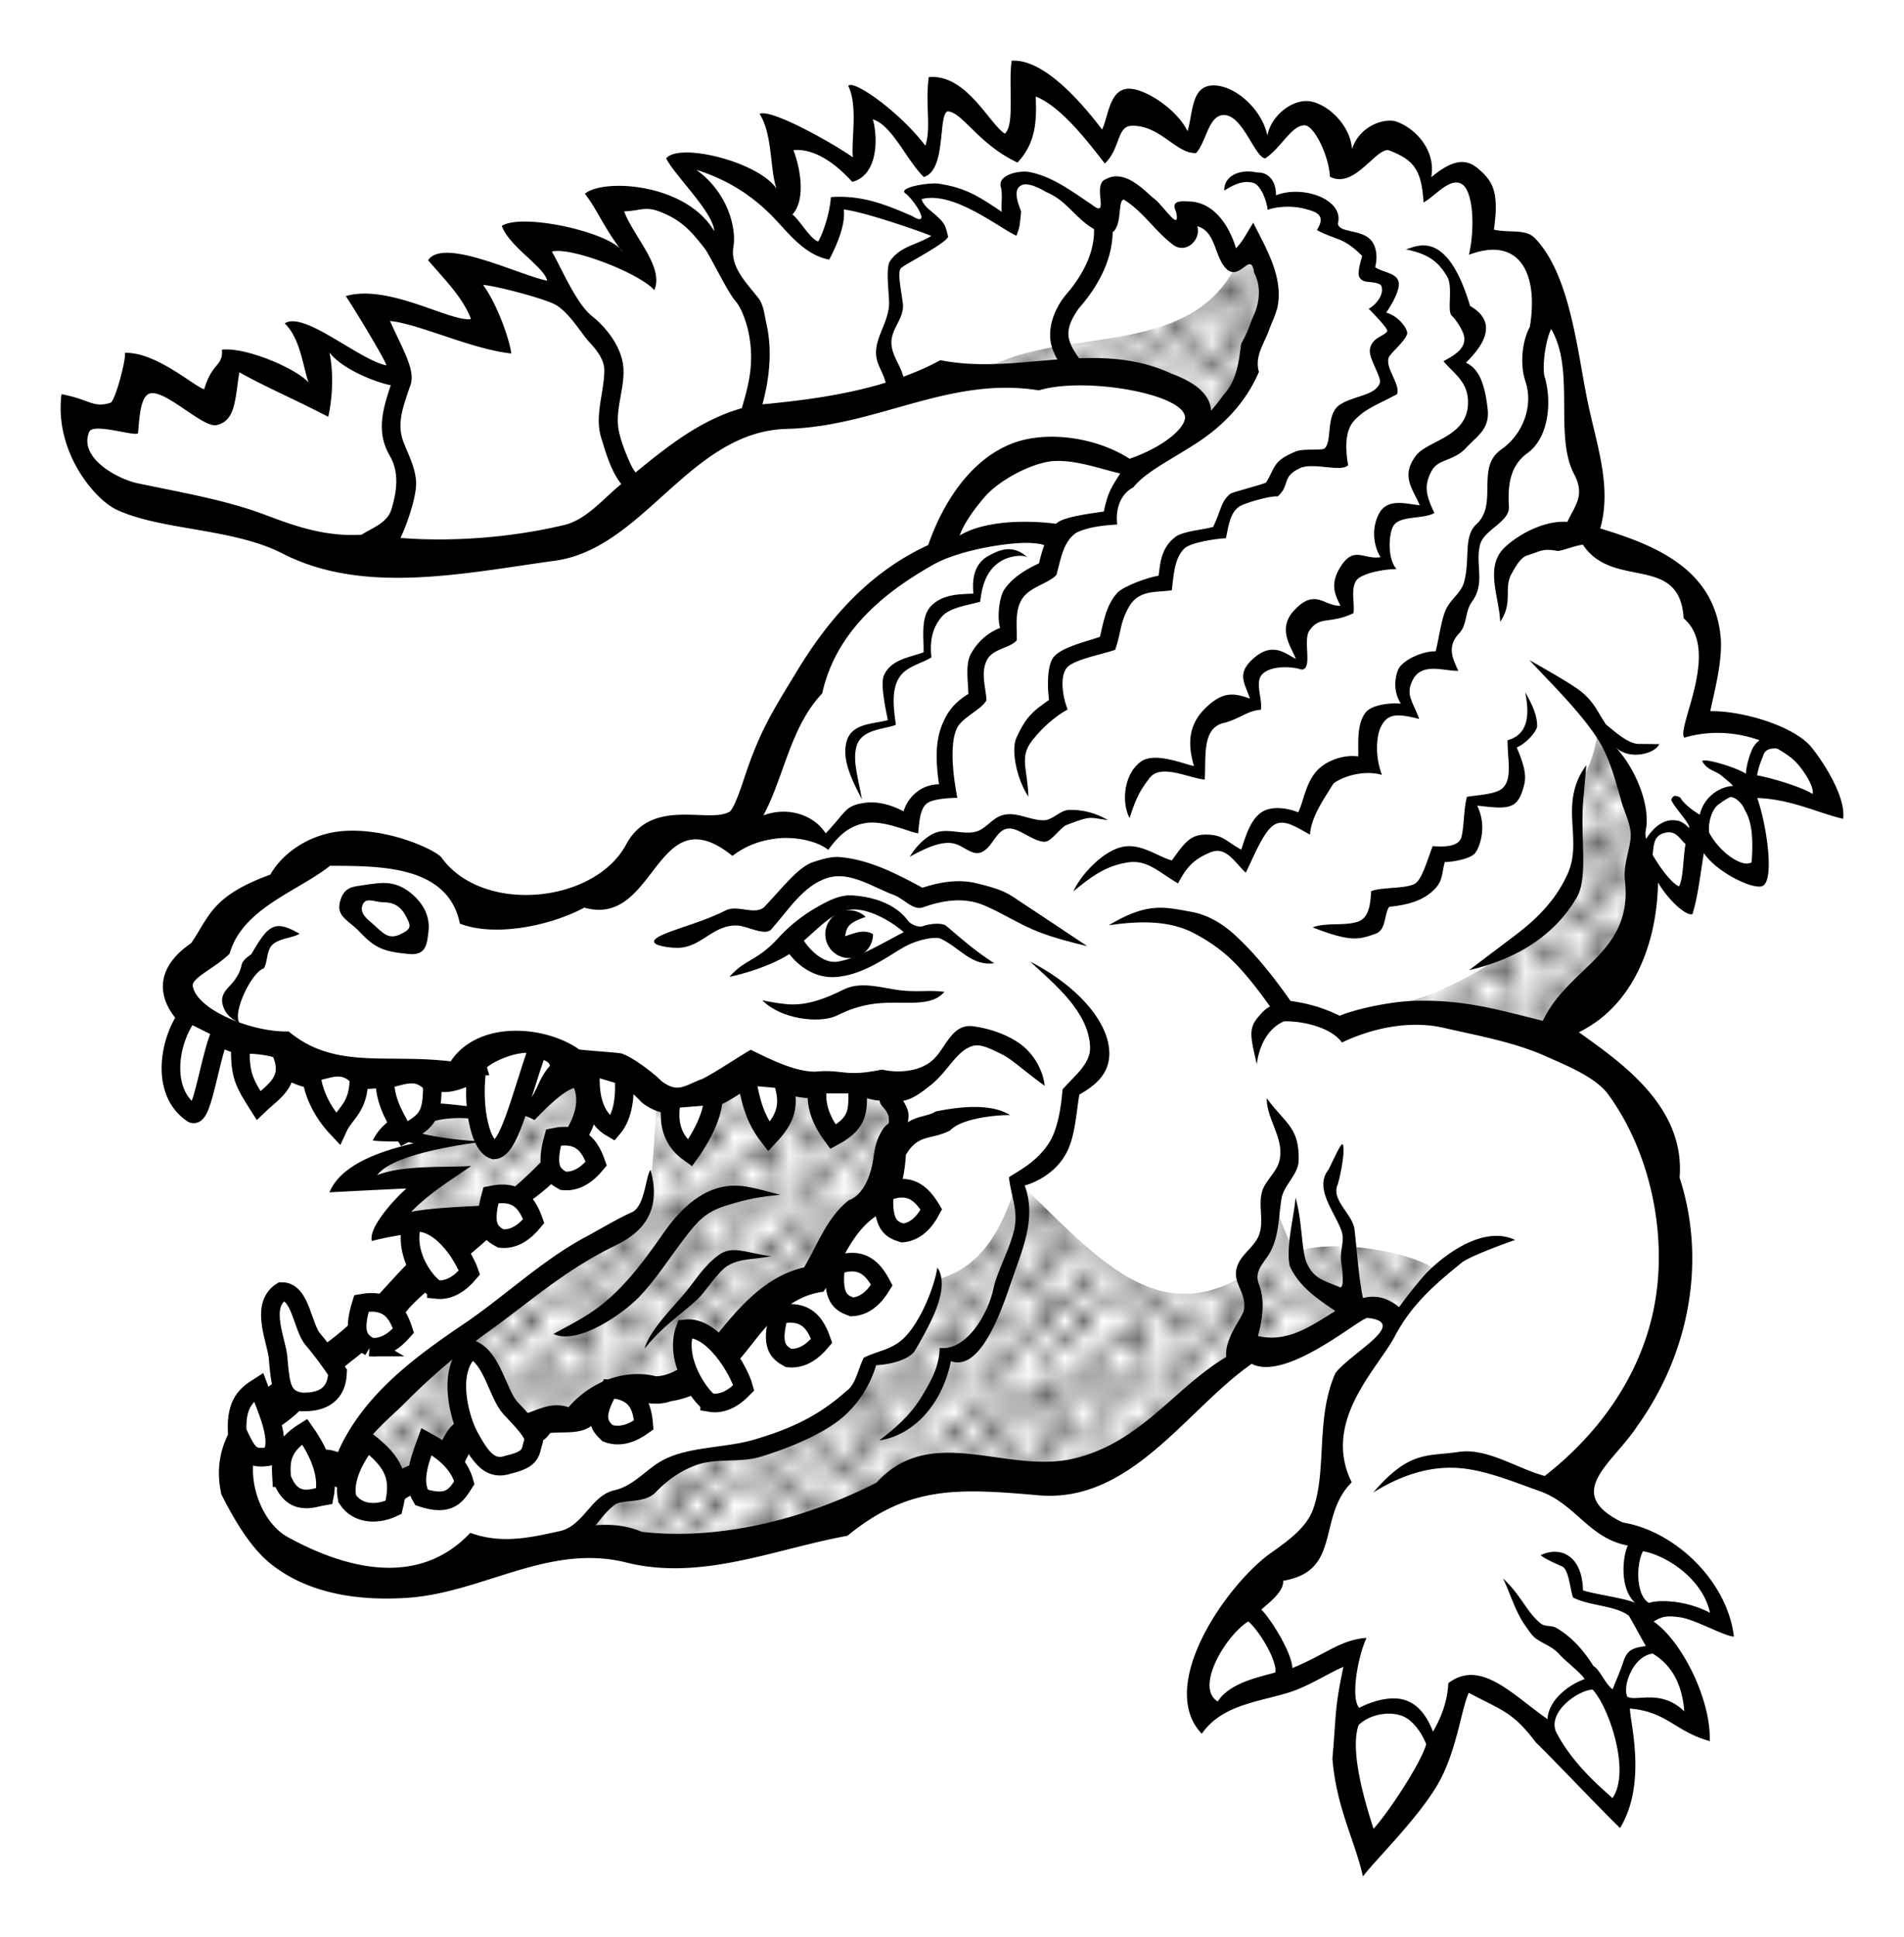 <svg xmlns="http://www.w3.org/2000/svg" xmlns:xlink="http://www.w3.org/1999/xlink" width="118.713" height="120.713" viewBox="0 0 111.293 113.168"><defs><pattern xlink:href="#a" id="b" patternTransform="translate(.078 946.445) scale(1.075)"/><pattern id="a" patternTransform="scale(10)" height="10" width="10" patternUnits="userSpaceOnUse"><circle r=".45" cy=".81" cx="2.567"/><circle r=".45" cy="2.33" cx="3.048"/><circle r=".45" cy="2.415" cx="4.418"/><circle r=".45" cy="3.029" cx="1.844"/><circle r=".45" cy="1.363" cx="6.08"/><circle r=".45" cy="4.413" cx="5.819"/><circle r=".45" cy="4.048" cx="4.305"/><circle r=".45" cy="3.045" cx="5.541"/><circle r=".45" cy="5.527" cx="4.785"/><circle r=".45" cy="5.184" cx="2.667"/><circle r=".45" cy="1.448" cx="7.965"/><circle r=".45" cy="5.049" cx="7.047"/><circle r=".45" cy=".895" cx="4.34"/><circle r=".45" cy=".34" cx="7.125"/><circle r=".45" cy="1.049" cx="9.553"/><circle r=".45" cy="2.689" cx="7.006"/><circle r=".45" cy="2.689" cx="8.909"/><circle r=".45" cy="4.407" cx="9.315"/><circle r=".45" cy="3.87" cx="7.82"/><circle r=".45" cy="5.948" cx="8.27"/><circle r=".45" cy="7.428" cx="7.973"/><circle r=".45" cy="8.072" cx="9.342"/><circle r=".45" cy="9.315" cx="8.206"/><circle r=".45" cy="9.475" cx="9.682"/><circle r=".45" cy="6.186" cx="9.688"/><circle r=".45" cy="6.296" cx="3.379"/><circle r=".45" cy="8.204" cx="2.871"/><circle r=".45" cy="8.719" cx="4.59"/><circle r=".45" cy="9.671" cx="3.181"/><circle r=".45" cy="7.315" cx="5.734"/><circle r=".45" cy="6.513" cx="6.707"/><circle r=".45" cy="9.67" cx="5.73"/><circle r=".45" cy="8.373" cx="6.535"/><circle r=".45" cy="7.154" cx="4.37"/><circle r=".45" cy="7.25" cx=".622"/><circle r=".45" cy="5.679" cx=".831"/><circle r=".45" cy="8.519" cx="1.257"/><circle r=".45" cy="6.877" cx="1.989"/><circle r=".45" cy="3.181" cx=".374"/><circle r=".45" cy="1.664" cx="1.166"/><circle r=".45" cy=".093" cx="1.151"/><circle r=".45" cy="10.093" cx="1.151"/><circle r=".45" cy="4.451" cx="1.302"/><circle r=".45" cy="3.763" cx="3.047"/></pattern></defs><g fill-rule="evenodd"><path d="M33.104 62.611c.225.622-1.266 1.587-1.905 2.382-1.48-.266-3.42-.073-5.239 0-1.648-.525-2.202.482-2.994 1.156l2.246.613c-2.337.59-3.856 1.36-4.56 2.313l4.764-.34c-1.725 1.208-2.24 2.072-2.722 2.925 1.794-.236 3.487-1.178 5.443-.272l-7.96 7.417c-2.457 1.716-3.847 3.219-5.444 4.763-.782.499-1.189 1.75-1.428 3.334 1.042 1.547 1.342 3.177 3.878 4.558 3.578.454 7.074 2.53 10.818-.34 2.515-.318 3.378-1.05 7.825-.884 4.193.67 8.575.213 13.132-1.293 1.943-1.052 4.002-3.03 5.783-2.79l7.757.204c4.101-1.32 7.093-4.305 10.138-7.212 1.752-.341 1.041 1.252 7.416-2.722.505.095 1.186-.337 1.361.749.2.874-2.037 2.969-3.13 4.49-.134 2.961-.236 5.938-1.429 8.37l-5.375 4.694c-.872 1.535-1.767 3.052-1.225 5.648 1.91-.996 2.308-1.523 3.876-1.776 2.016-.325 4.156-2.075 4.902-1.763-.218 2.6-.593 5.355-.477 7.621l1.293 4.014c1.584-1.824 3.347-3.113 4.423-6.464.33-1.153.11-2.123 1.428-3.606 1.52-.104 3.04 1.691 4.56 2.722.656 1.678 2.679 3.357 4.354 5.035.39-1.362.892-2.634.408-4.695l-.476-2.109 2.517.408 2.382 1.293c-.812-2.245-1.66-4.49-3.538-6.736l1.769-.408 3.13 1.156c.1-1.277-1.515-2.769-2.79-4.218l-4.49-2.041-2.11-2.11c1.965-2.64 3.54-1.38 5.987-8.845.405-4.472 1.105-9.02-1.292-12.791l-5.307-4.56 4.422-5.17c.99-1.272.888-3.418 1.02-5.375.207.49.735 1.22 2.382 2.79l.817-3.947c.85 1.066 1.62 2.292 2.993 2.313.701-.509.585-1.97.205-3.742l-.68-1.633c.818.205 1.954.508 5.102 1.429-.907-1.451-.894-2.379-2.721-4.014-1.838-.57-3.687-1.511-5.172-1.021l.817-5.375c-.132-1.423-1.173-2.542-2.381-3.606-1.866-.424-3.923-.417-5.103-2.382 1.276-2.1.037-4.955-.34-7.552-.376-1.655-.515-5.879-2.994-8.982l-2.518-.272c.165-1.15.124-2.343-.612-3.674-.715-.972-1.629.045-2.518.817-.55-1.535.277-2.702-2.381-3.266l-2.858 2.04c-.154-1.454-.356-2.876-2.11-3.265-.931-.051-1.388 1.803-2.313 1.905-.7-1.25-1.15-2.823-3.061-2.517L69.71 8.383 65.9 6.07l-1.361 2.45c-1.38-1.812-2.986-3.559-4.899-3.947.024 1.36.094 2.721-.408 4.082-2.819-1.413-2.994-3.333-4.49-3.062.071 1.936-.077 3.023-.545 3.879-1.322-1.715-2.682-3.121-3.878-3.402.707 2.019.193 2.99-.34 3.946-1.265-1.512-2.71-1.767-4.151-2.041.266 1.396.587 2.782-.204 4.354-.995-1.761-2.562-2.188-4.083-2.721l-1.7-.068c1.663 1.723 2.706 3.447 2.38 5.17l-2.789-2.653c-2.377-.587-3.01-.303-4.423-.408l2.586 3.946-4.695-1.7-1.769-.137 1.905 3.742c-3.583-1.3-4.27-1.285-6.055-1.769l1.633 4.15-6.872-2.108 1.7 4.286c-4.576-1.612-4.362-1.855-5.375-2.45l.545 3.879c-1.724-1.319-3.448-2.218-5.171-2.45l-1.225 2.79-4.014-1.973-.953 2.586-2.873-.176c0 1.636.39 3 2.35 4.636l8.58 2.004 6.736 2.117 10.97-.962 8.467-6.736 7.12-1.54 7.121-1.732 9.622-.385c1.589.51 3.36.29 4.62 2.117l-1.156 2.31-2.309 1.347-4.811-1.54c-1.97.256-3.453.999-4.516 2.162-1.058 1.268-1.872 2.536-2.027 3.804-3.42 2.042-4.858 3.885-6.532 5.752-2.708 3.535-4.303 7.07-5.015 10.606l-4.619.193-3.656 3.656-6.544 1.54c-.818-1.325-2.743-2.512-5.003-3.657-1.94-1.069-3.568-.735-5.15-.192l-3.318 2.694c-1.582.13-2.603 1.52-3.464 3.272-.507 1.003-2.87 1.14-.962 3.271 1.703.727 1.964 2.008 5.773 1.925 1.631.914 3.52 1.712 7.12 1.732l3.08.384c-.066-1.23 1.626-1.877 3.134-2.583 1.133.56 2.954-.025 3.117 2.151z" fill="#fff" stroke="red" stroke-width=".386"/><g fill="url(#b)" transform="translate(2.504 -942.898)"><path d="M52.375 1017.612c2.472-.68 3.75-2.912 4.563-5.75 4.312 4.085 7.812 8.538 12.937 5.75.55-.74 1.33-1.345 1.579-2.21.396-1.38.112-2.937.484-3.102-.127.748.89 3.28 1.315 3.71 2.34-.742 6.54-.01 8.035.986-.81 1.072-.98 2.05-1.85 2.554-.88-.347-2.973-.23-4.806 1.082-1.96 1.403-3.288 1.45-4.257 1.23-3.217 3.49-6.555 5.647-9.938 7.313l-8.062-.313-6.063 2.875-10.187 1.875-4.875-.625c-.218-.73 1.261-1.745 1.937-2.625l1.938-.375 2.25-1.875 3.625-.5c1.958-.35 4.23-1.13 6.25-3.062l1-2.063c.806-.29 1.717-.264 2.375-1 .664-.888 1.253-2.153 1.75-3.875zM17.625 1028.612c.915-1.844 1.953-3.698 5.125-6.187l7.813-5.625c1.461-.972 1.604-1.63 4.25-2.75.968-1.133.854-4.896 1.124-7.25 3.009.099 4.288-.745 5.5-1.625 2.922 1 5.64 1.457 8.063 1.125l.625 2.937-1.438 3.625-3.687 4.875c-4.065 1.352-4.74 3.301-6.125 5.125l-2.5 1.375c-2.795-.899-4.181.492-5.688 1.688l-2.25.125c-1.363.178-2.677.405-3.875.75-.405 1.319-1.07 2.482-3.125 2.812-1.659.54-2.815-.05-3.812-1zM31.29 1005.074l-2.564 2.564-5.833.088c-2.173.53-2.002 1.06-2.917 1.59 1.671-.065 2.64.102 3.624.266-2.021.514-4.121.553-5.922 2.386l5.48-.442c-1.107.975-2.825 1.49-3.094 3.094 3.09-.799 4.417-.54 6.453-.707 2.061-.841 3.741-2.254 4.86-4.508zM76.375 1002.487c2.841-1.122 4.445-.83 8.75-3.625 1.874-1.244 3.357-2.863 4.529-4.927l.133-5.03c.599-1.225 1.147-2.45 1.051-3.674l2.287 4.506c.125 2.084-.03 4.728.375 6.25-.544 1.889-1.245 3.558-2.375 4.625-.846 1.288-1.975 2.011-3.044 2.853l-6.206-1.353c-2.71-.362-3.73.215-5.5.375zM55.508 964.239c4.596-2.269 11.835-.402 14.407-6.187 1.389-1.11 1.516.553 1.768 1.944l-1.414 3.713v1.502c-.91 1.474-1.814 2.964-3.182 2.829.055-.68 1.026-.902-.177-2.21-2.84-1.625-4.782-1.631-6.452-1.149z"/><path d="M43.222 955.312c.58-.51 1.153-1.06 1.503-2.608 1.071-.424 1.885.442 2.828.663.635-.396 1.424-.638 1.503-1.59 1.457.035 1.831.938 2.74 1.413.638-.841 1.206-.88 1.325-2.519 1.238-.301 2.475 1.03 3.713 1.547.677-.693 1.134-.813 1.812-2.342 1.64.184 2.327 1.561 3.491 2.342.66-.21 1.264-.49 1.458-1.281.72-.766 2.387.677 3.58 1.016 1.001-.072 1.997-.148 2.077-.795.124-.715 1.62.766 2.431 1.149 1.866-1.847 2.488.662 3.712 1.06 2.763.796 1.84 1.445-.47 2.538-1.831.332-1.273 3.628-4.53 1.806-1.14.947-1.558-1.236-2.601-2.4l-1.15 1.327c-1.297-.955-2.7-2.963-3.888-2.829l-.796 2.033c-1.244-1.018-2.502-2.008-3.977-2.563-.53-.025-1.06-.181-1.591.353l.177 2.299-3.182-1.68c-1.09-.374-1.901-.332-2.52 0 .421.678.984 1.355 1.194 2.033-1.812-.606-3.562-1.518-5.48-1.59l-1.061 2.916c-.766-.46-1.532-.918-2.298-2.298zM87.15 967.465c1.446 1.233.496 4.196-.087 6.894l3.182-1.016c.911-1.728-.204-4.378-.442-6.63-.319-2.668-.831-4.755-1.503-6.363l-1.06 3.094c.19.863.133 3.165-.09 4.021zM40.747 990.756c.952 1.01 3.012-.27 5.038 1.237 1.107-1.41 2.444-2.36 4.95-.972.241-.774-.116-1.748 2.121-1.856l-.177-3.448 2.033-2.298s-3.656 3.519-5.833 4.773c-2.537 1.462-8.132 2.564-8.132 2.564zM53.387 972.724c-.443.768-.384.934-.604 2.064 2.588-.784 5.326-.985 6.526-.65.126-.925 1.894-.866 3.093-1.149l.884-2.474s-2.65 1.688-3.889 2.033c-2.082.579-6.01.176-6.01.176z"/></g><path style="line-height:normal;text-indent:0;text-align:start;text-decoration-line:none;text-decoration-style:solid;text-decoration-color:#000;text-transform:none;block-progression:tb;white-space:normal;isolation:auto;mix-blend-mode:normal;solid-color:#000;solid-opacity:1" d="M89.155 40.45c.204 1.058.316 2.42-1.037 2.799-.013 1.024.301 2.207-.262 2.772-.405.407-1.556.426-2.114.532-.197.762-.14 1.562-.31 2.326-.144.644-1.183.597-1.689.552-.323.833-.632 2.016-1.083 2.221-.63.288-1.858.16-2.51.41-.051.66-.079 1.585-.83 1.802-.842.244-1.761.01-2.598.313 2.239.875 2.71.723 3.704.365.607-.22.48-1.154.773-1.562.96-.106 1.958-.3 2.679-1.054.482-.505.399-.957.572-1.562.485-.005 1.534-.19 1.791-.546.273-.379.692-1.556.105-2.752 1.886.217 2.385.25 2.75-1.238.154-.625-.076-1.29-.439-2.16.573-.242 1.193-.954 1.194-1.265.001-.595-.268-1.216-.696-1.953z" color="#000" font-weight="400" font-family="sans-serif" overflow="visible"/><g color="#000" font-weight="400" font-family="sans-serif"><path d="M60.216 56.178c1.427 1.327 3.417 2.912 3.503 4.99.042 1.012-1.017 1.77-1.611 2.479-.074.979-.269 2.319-.798 3.138-.78 1.206-2.006 1.733-2.34 1.997.16 1.244.547 1.906.323 3.01-.214 1.053-1.032 2.557-1.207 3.424-.317 1.571-1.606 3.717-3.158 3.533-.034 1.146-.522 1.94-1.017 2.78-.7 1.192-1.677 1.98-2.519 2.625 2.102-.32 3.716-2.233 4.19-4.634.983.352 1.756-.637 2.285-1.597.487-.882.888-1.978 1.215-2.955.602-1.805 1.55-3.746.814-5.707.805-.229 1.883-.831 2.457-1.939.523-1.008.57-2.493.738-3.374.986-.565 1.654-1.182 1.742-2.183.158-1.823-1.655-4.058-4.617-5.587zM49.328 57.804c-1.07.53-2.204.983-3.394.857-.463-.049-.922-.127-1.378-.222 1.139 1.138 3.288 1.317 4.218.952.393-.155.754-.407 1.714-.639 1.926-.463 3.766.283 4.719-.807-.848-.117-1.627.03-2.614-.092-.986-.122-2.252-.55-3.265-.049z" style="line-height:normal;text-indent:0;text-align:start;text-decoration-line:none;text-decoration-style:solid;text-decoration-color:#000;text-transform:none;block-progression:tb;white-space:normal;isolation:auto;mix-blend-mode:normal;solid-color:#000;solid-opacity:1" overflow="visible"/></g><path style="line-height:normal;text-indent:0;text-align:start;text-decoration-line:none;text-decoration-style:solid;text-decoration-color:#000;text-transform:none;block-progression:tb;white-space:normal;isolation:auto;mix-blend-mode:normal;solid-color:#000;solid-opacity:1" d="M49.857 52.313c-.778-.058-1.494.341-2.143.708a9.317 9.317 0 00-2.26 1.82c-1.208 1.316-1.933 1.201-2.813 2.23 1.122-.246 2.543-.721 3.5-1.334.638.825 1.61 1.41 2.676 1.343 1.788-.11 3.334-1.427 4.223-1.854.844-.406 1.703-.503 1.944-.387 1.17.565 1.793 1.604 3.134 1.436-1.162-.754-1.75-1.289-2.828-2.199-.294-.195-1.016-.09-1.314.021-.343.127-.784-.149-.887-.289-.738-1.006-2.016-1.403-3.232-1.495zm-.225.844c1.05-.178 2.5.681 3.193 1.304-1.053.532-2.68 1.533-3.859 1.72-.792.125-1.542-.583-1.981-1.223.886-.758 1.656-1.632 2.647-1.8zM14.697 55.741c-.88.611-.339.585-.95 1.47-.305.454-.735.67-.768 1.22.041.73.554 1.112 1.018 1.333-.419-.61.699-2.95 1.415-3.187.232-.294.151-1.028.501-1.374.403-.4 1.244-.408 1.596-.654-1.415-.788-1.787-.612-2.812 1.192z" color="#000" font-weight="400" font-family="sans-serif" overflow="visible"/><g color="#000" font-weight="400" font-family="sans-serif"><path d="M42.436 69.304c-1.58.237-2.77 1.47-3.64 2.714-1.245 1.782-2.56 3.593-4.424 4.773-.654.414-1.34.773-2.02 1.139 1.441.686 4.102-1.22 4.988-2.141 1.025-1.065 1.804-2.321 2.698-3.485.714-.93 1.191-1.494 2.387-1.867 1.359-.424 1.974-.51 3.195-.642-1.052-.224-2.088-.655-3.184-.491zM41.991 73.334c-.84.612-1.315 1.439-1.976 2.229-.673.805-2.073 2.2-2.337 3.226 1.11-1.36 1.83-1.75 3.048-2.84.494-.442 1.236-1.667 1.823-2.013.754-.445 1.665-.356 2.507-.546-1.57-.22-2.248-.65-3.065-.056z" style="line-height:normal;text-indent:0;text-align:start;text-decoration-line:none;text-decoration-style:solid;text-decoration-color:#000;text-transform:none;block-progression:tb;white-space:normal;isolation:auto;mix-blend-mode:normal;solid-color:#000;solid-opacity:1" overflow="visible"/></g><g color="#000" font-weight="400" font-family="sans-serif"><path d="M44.72 52.939c-.528.601-1.597-.122-2.318.254-1.581.825-4.094 1.33-4.17 1.794-.047.283 1.02.404 1.446.386 1.366-.056 2.013-1.376 3.447-1.302.521.027 1.599.624 1.951.231.993-1.106 1.863-2.572 3.303-3.016 1.307-.403 2.634.547 3.884 1.006.556.204 1.113.918 1.673.719 1.15-.41 2.4-.619 3.577-.123 1.098.463 2.077 1.12 3.19 1.553.926.36 1.887.603 2.85.834-1.657-1.101-3.102-2.066-4.372-2.903-.617-.407-1.355-.581-2.061-.762-1.057-.27-2.177-.087-3.202.252-1.523-.825-3.138-1.662-4.894-1.796-.318-.01-.639.018-1.5.299-.86.28-1.81 1.526-2.803 2.574zM73.49 10.079c-1.05-.233-1.957.214-1.932 1.052.732-.46 1.207-.58 1.694-.45.435.118.804 1.061.844 1.575.586-.213 1.532-.246 2.21-.048.51.148 1.276.292.668 1.235 1.187.63 1.484.362 2.65 1.508-.125.425-.295 1.025-.164 1.245.25.42.722.16 1.248.442.29.495-.297 1.201-.706 1.397.206.214 1.168 1.18 1.082 1.322-.182.3-.925.355-1.014 1.082-.065.535.712 1.607.582 1.947-.293.764-1.633.734-2.396 1.303-.752.56-.386 2.066-.814 2.496-.164.165-1.213-.004-1.693.189-1.355.544-1.203.929-1.737 1.81-.29.162-1.963.543-2.122.682-.54.47-.493.9-.978 1.918-.54.16-1.717.235-2.185.568-.897.64-.92 1.684-1.004 2.28-.689.11-2.053.624-2.398.988-.68.72-.834 1.785-1.032 2.585-.704.253-2.182.574-2.69 1.161-.416.482-.388 1.824-.284 2.524-.873.615-1.34.937-1.917 2.238-.297.67-.005 2.326.71 3.418-.045-1.648-.547-2.291.219-3.28.57-.737 1.323-1.402 2.074-1.818-.317-.795-.481-2.065.024-2.511.506-.447 2.16-.751 2.756-.974.381-1.09.245-1.529.813-2.522.583-1.02 1.67-.818 2.496-.955.102-.773.129-1.857.73-2.438.38-.367 1.876-.58 2.437-.603.15-.77.254-1.51.795-1.864.255-.168 1.73-.623 2.23-.58.75-.669.192-1.124 1.29-1.648.778-.372 2.42.265 2.827-.177-.155-.841-.227-1.983.356-2.608.678-.727 1.348-.912 2.504-1.54.208-.565-.7-1.533-.496-2.125.09-.264.895-.89 1.078-1.369.1-.262-.48-1.074-1.219-1.27.397-.58.805-1.333.732-1.774-.092-.552-.97-.58-1.377-.877.178-.706.05-1.386-.4-1.728-.622-.472-1.743-.31-1.779-.827.158-.564-.152-1.05-.684-1.382-.761-.475-1.977-.637-2.935-.268.015-.854-.461-1.356-1.092-1.33z" style="line-height:normal;text-indent:0;text-align:start;text-decoration-line:none;text-decoration-style:solid;text-decoration-color:#000;text-transform:none;block-progression:tb;white-space:normal;isolation:auto;mix-blend-mode:normal;solid-color:#000;solid-opacity:1" overflow="visible"/><path d="M84.58 16.144c.368.609.003 1.942.256 2.277.28.248.652.868.725 1.155.182.715-.435 1.129-1.19 1.526.666.783 1.504 1.241 1.433 2.55-.102 1.896-2.364 2.088-3.031 2.959-.922 1.2-.183 1.962.215 2.908-.79-.077-1.894-.444-2.387.5-.416.796-.355 1.798.094 2.532-.983.164-1.556-.704-2.352.584-.614.994-.313 1.609.01 2.25-.947.06-1.47-1.07-2.723.293-.993 1.08-.14 2.132.116 2.817-.629-.317-1.404-1.07-2.587.073-.846.817-.414 1.327-.096 2.242-.837-.268-1.53-.538-2.679.637-1.035 1.06-.896 2.267-.594 3.305-.61-.113-2.287-.843-3.104-.255-.979.705-1.158 2.35-.658 3.296.373-1.176.637-1.659 1.173-2.347.655-.841 2.268.006 3.213.099.112-1.199-.23-3.078 1.205-3.327.969-.296 1.277-.685 2.08-.753.108-.564-.329-1.531.025-2.005.417-.558 1.667-.564 2.345-.345.693.018.073-1.702.464-2.266.628-.906 1.174-.357 2.581-1.027.079-.608-.165-1.336.142-1.873.26-.457 1.693-.708 2.374-.702-.567-.639-.446-2.142-.17-2.545.412-.6 1.703-.354 2.385-.731-.513-1.061-.628-1.632-.135-2.504.366-.65 1.272-.538 1.965-1.28.703-.754 1.413-1.114 1.281-2.3-.183-1.655-.596-2.382-1.268-2.698.472-.475 1.161-1.229 1.173-1.988.007-.46-.237-.924-.931-1.328-1.402-4.705-3.258-3.383-3.76-3.308 1.336.279 1.89.715 2.41 1.579zM54.495 35.332c-.704.644-.494 1.818-.51 2.778-.867.31-1.87.417-2.304 1.313-.217.448.002 1.607.217 2.648-.874.24-2.127.166-2.417 1.267-.258.984.219 2.07.899 3.353-.252-1.402-.534-2.246-.323-3.063.273-1.057 1.693-1.02 2.307-1.283-.112-.871-.3-2.012.213-2.787.416-.628 1.247-.773 1.867-1.155-.117-.97.075-1.783.63-2.4.49-.545 1.616-.658 2.22-.851.113-.995.387-1.88 1.24-2.385.478-.283 1.252-.394 1.528-.2-.903-.836-1.73-.392-2.282-.093-.876.473-.963 1.444-.88 2.206-.784.04-1.713.018-2.405.652zM62.502 47.316c-.559.018-.967.607-1.512.606-.838-.001-1.655-.568-2.483-.268-.56.204-.922.808-1.5.942-.806.187-1.711-.287-2.486.126-.568.302-1.015.789-1.345 1.333 1.178-.657 1.973-.914 2.582-.775.606.139 1.095.77 1.654.488.689-.348.85-1.447 1.683-1.36.584.061 1.441.83 2.02.762.359-.041.889-.845 1.239-.977 1.436-.541 1.266-.441 2.404-.28a4.188 4.188 0 00-2.256-.597zM92.725 44.703c-1.645 2.227-.193 4.282-1.074 6.304-.881 2.022-2.54 3.223-3.387 3.864l-2.39 1.807c3.023-.708 5.088-2.185 6.294-4.255.684-1.175.19-3.538.376-5.656z" style="line-height:normal;text-indent:0;text-align:start;text-decoration-line:none;text-decoration-style:solid;text-decoration-color:#000;text-transform:none;block-progression:tb;white-space:normal;isolation:auto;mix-blend-mode:normal;solid-color:#000;solid-opacity:1" overflow="visible"/></g><path style="line-height:normal;text-indent:0;text-align:start;text-decoration-line:none;text-decoration-style:solid;text-decoration-color:#000;text-transform:none;block-progression:tb;white-space:normal;isolation:auto;mix-blend-mode:normal;solid-color:#000;solid-opacity:1;marker:none" d="M19.874 52.674c-.236.873.519 1.103 1.124 1.743.933.989 1.422 1.178 2.904 1.318.995.094 1.061-.544 1.149-1.366.1-.947-.432-1.759-1.18-2.305-.99-.723-1.844-.451-2.963-.302-.572.077-.872.31-1.034.912zm1.315.202c.18-.498.73-.168 1.215-.164.785.008 1.132.364 1.466 1.101.187.412-.028.55-.432.752-.749.376-1.05-.069-1.664-.602-.346-.3-.755-.616-.585-1.087z" color="#000" font-weight="400" font-family="sans-serif" overflow="visible"/><path style="marker:none" d="M51.03 54.576a1.395 1.395 0 11-.428-1.005c-1.176.375-1.106.726-1.209 1.125.546-.168 1.09-.44 1.636-.12z" color="#000" overflow="visible"/><path style="line-height:normal;text-indent:0;text-align:start;text-decoration-line:none;text-decoration-style:solid;text-decoration-color:#000;text-transform:none;block-progression:tb;white-space:normal;isolation:auto;mix-blend-mode:normal;solid-color:#000;solid-opacity:1" d="M59.132 3.547c-.2 1.482.195 3.75-.398 4.26-.91-.564-2.25-3.506-4.448-3.3-.213 1.634.154 2.952-.196 4.005-1.453-1.917-4.162-3.875-4.511-3.5.587 1.157.16 3.245.276 4.179-1.237-.863-4.782-2.85-5.456-2.541.77 1.214.59 3.195.99 4.373-1.046-1.563-5.67-2.717-6.448-1.773.423.919 2.784 3.181 2.804 4.25-1.663-2.812-6.48-3.085-7.558-2.181.738.942 1.002 1.811 2.194 3.398-.512-1.074-5.765-2.31-7.049-1.523.408 1.193 2.502 2.418 2.65 3.205-1.674-.336-6.051-2.552-6.96-1.195 1.141 1.313 2.017 2.19 2.51 3.43-1.117.23-4.822-2.076-7.32-1.334.375.538 2.381 3.836 2.37 4.046-1.622-.333-4.82-3.202-5.94-2.451.915.877 1.064 2.516 1.393 3.449-.735-.821-3.66-2.077-5.062-1.914.067.994-.568.721-1.038 2.313-.568-.152-2.79-2.177-4.629-2.13.055.457-.582 2.831-.848 2.917-1.007.326-1.226-.196-2.864-.5-.425 3.351 1.924 6.14 3.221 6.747 2.608 1.22 6.794 1.07 9.692 2.558 4.755 2.442 10.63 1.151 15.932.423 5.224-.717 7.887-7.584 13.593-7.703 5.235-.146 9.454-3.096 14.692-2.248 2.596-.797 8.244.152 8.533 1.489.13.596-1.1 1.766-3.23 2.506-1.955-1.261-4.888-1.675-6.897-.88-2.599 1.028-4.123 3.754-4.876 5.922-3.381 1.557-5.757 4.224-7.616 7.276-1.407 2.31-2.162 3.476-3.015 5.981-.175.514-.688 2.152-.987 2.324-.729.422-2.214.026-3.608.238-.935.142-1.83.557-2.428 1.671-1.862 3.466-8.408 4.08-10.789.772-.294-.408-2.983-1.716-5.64-1.563-1.917.11-3.595 1.187-4.37 2.554-3.468 1.261-3.568 2.477-4.633 4.008-2.962 2.03-1.301 4.376.112 5.292 1.444.937 3.82 1.534 4.844 2.192 2.15 2.147 6.17.374 9.466 1.166 1.37.329 3.37-1.255 4.648-1.72 1.042-.38 1.881-.12 1.903.236-.673.743-.746 1.532-1.237 2.02-.824-.174-1.645-.628-2.354-.054-.164.215-.564.416-.793.417-.736-.016-1.907-.27-2.639-.155-1.255.319-2.66.774-3.328 2.124.406.105 1.983.01 2.37.175-1.504.362-4.18 1.09-4.902 2.861 1.483-.082 4.215-.214 4.504-.223-.59.492-2.253 2.263-2.027 3.068 1.064-.298 2.996-.562 4.563-.754-2.46 1.57-3.933 3.923-6.132 5.843-3.077 2.685-8.3 4.883-7.227 9.714.744 1.462 1.702 3.14 2.96 4.117 2.117 1.644 4.905 2.089 7.65 1.94 4.51-.2 8.362-3.188 12.955-2.104 4.44 1.153 8.741-.758 13.03-1.537 3.576-2.921 6.397-2.783 11.165-2.365 5.41.475 8.637-5.014 12.464-7.68 2.05 1.051 6.37-2.73 6.78-2.683 2.462.282-.945 2.014-1.885 3.221-1.167 2.637-.488 5.64-1.297 7.931-.39 1.106-1.46 1.863-2.62 2.684-2.595 1.96-6.522 7.706-3.895 10.459 1.133-1.627 3.094-1.827 4.937-2.363 1.276-.37 2.495-1.202 3.342-1.545-.532 2.484-.417 2.82-.644 5.354.234 2.891 1.325 4.82 1.784 6.889.746-.98 3.012-3.182 4.248-5.17 1.216-1.953 1.452-4.46 1.937-5.557 2.063 1.083 2.59 1.146 3.93 2.906 1.091 1.056 3.704 3.825 4.914 4.993 1.581-2.594.592-6.136.576-6.98 2.168.18 2.645 1.346 4.67 1.902.072-2.472-1.653-5.86-3.284-6.987.481-.282.724-.363 1.55-.246.863.121 2.607 1.117 3.143 1.127-.384-3.261-3.459-6.174-6.498-6.666-3.574-1.73-.553-3.455.87-5.66 2.985-4.17 4.055-9.563 2.453-14.489.348-4.218-3.566-6.816-5.885-8.494 3.245-1.584 4.573-5.287 4.624-8.745.618 1.047 1.681 2.007 2.022 1.835.284-1.038.312-1.312.655-3.555.778 1.147 2.911 2.163 3.434 1.922.716-.331.24-3.595-.312-5.14 1.983.068 3.53.869 5.022 1.217.182-1.328-1.257-3.45-1.84-4.168-1.046-1.289-4.148-2.163-5.925-2.12.244-1.184.736-2.982.604-4.35-.383-3.949-3.779-5.34-7.036-6.326.677-2.41-.18-4.784-.71-7.282-.617-2.899-1.009-7.53-3.122-9.69-.533-.545-1.5-.279-2.385-.486.33-2.282-.107-2.877-.95-3.587-.74-.623-1.553-.442-2.71.525.281-1.576-.92-2.86-2.045-3.251-.607-.211-2.102.163-2.59 1.603-.085-1.308-1.271-2.519-2.34-2.766-1.067-.247-2.402.801-2.603 1.988-.338-1.654-2.079-3.085-3.34-2.924-1.113.142-1.02 1.645-1.328 2.66-.657-1.342-2.58-2.543-3.493-2.48-1.08.076-1.133 1.614-1.501 2.382-.885-1.15-3.26-4.153-5.288-4.018zm1.407 2.093c1.56.61 3.21 2.864 4.042 3.912.92-.882.69-2.174 1.561-2.203 1.668-.054 2.63 1.668 3.776 1.59.592-.656.718-2.166 1.574-2.217 1.141-.068 1.832 2.457 2.462 2.532.934-.61 1.54-1.952 2.311-1.932.539.013 1.404 1.734 1.474 3.002 1.466.768 2.736-1.824 3.493-1.525 1.348.534 1.868 1.06 1.976 3.03.647-.334 1.588-1.553 2.285-1.042.576.423.754 2.35.372 4.098 1.317-.5 2.287-.337 2.898.3.722.75.947 2.158.66 3.914-.459.844-.592 2.198-.253 3.204.472 1.402-.152 3.078-1.414 3.953-1.519 1.053-.168 3.166-1.442 4.355-.793.739-.376 1.954-.719 3.336-.191.772-.816.987-1.135 1.8-.218.555-.352 1.525-.54 2.305-.788-.02-1.991.535-2.205 1.098-.243.638-.216 1.363.17 1.958-.748-.063-1.767.095-2.09.553-.53.752-.37 1.875-.404 2.532-.86-.124-1.844.254-2.35.768-.727.739-.82 1.809-1.156 2.498-.644-.26-1.578-.402-2.173.013-.647.45-.937 1.498-1.157 2.166-.949-.518-1.059-.888-2.111-.878-.852.008-1.211.471-1.946 1.508-.848-.223-1.831-1.05-2.947-.778-1.138.276-2.405 1.661-2.809 2.585 1.107-.909 1.91-1.49 3.17-1.688 1.154-.18 1.793.552 2.95 1.225.505-1.001.98-1.439 1.886-1.814.92-.382 1.393.559 2.07 1.186.318-.608.916-2.157 1.506-2.68.619-.55 1.337-.048 2.25.46.054-1.04.855-2.149 1.367-2.987.707-.53 1.988-.773 2.838-.502-.44-1.142-.305-2.326-.07-2.798.381-.765.886-.826 2.25-.472-.451-1.154-.772-1.418-.413-2.213.516-1.141 1.843-.576 2.696-.6-.325-.708-.691-1.406.054-2.198.477-.508.326-1.27.744-1.842.802-1.098.173-2.162.474-3.332.227-.88 1.736-1.321 1.684-2.217-.071-1.234.048-2.38 1.093-3.137 1.25-.905 1.426-3.018.997-4.448-.15-.502.019-2.064.38-2.796 1.421 2.396.16 6.244 1.342 8.478.664 1.254.047 1.825-.395 2.792-1.302-.105-2.807.694-3.643 1.47-1.222 1.138-.33 2.912-.284 4.366.778-1.145.187-1.948.659-2.792.205-.366.516-.96.918-1.086.831-.26.903-.419 1.754-.266.211.038.986-.302 1.506-.36 1.752 2.653 5.665.494 5.887 4.302 2.2 1.85-.436 6.377.039 6.97 1.517-.447 3.076-.322 4.393.153a1.412 1.412 0 00-.443.566c-.185.444-.318.92-.35 1.388-.576-.385-2.515-.951-2.552-.725.299.52.802.571 1.085.803.327.268.678.55.705.637-.916.056-1.733.771-1.928 1.67-.008.033-.959-.58-1.136-.99-.348-.183-.444-.1-.538.132.167.436 1.12 1.383 1.049 1.648-.212-.211-.433-.394-.69-.434-.791-.157-1.398.398-1.828 1.067a1.193 1.193 0 01-.025-.474c.296-1.393-.518-3.544-1.765-4.899.755.789 2.302.422 2.56-.166l-1.206-.012c-.647-.007-1.439-.77-1.907-1.13-.535-.806-.65-1.23-1.38-1.866-.448-.39-1.836-1.185-3.102-1.903 1.256 1.35 3.03 3.08 4.016 4.643.702 1.113 1.018 2.417 1.382 3.672.197.676.57 1.343.526 2.046-.044.684-.441 1.61-.336 2.528.484 4.238-3.303 5.03-4.8 8.19-2.788-.699-4.72-1.264-7.645-1.163-1.152.04-3.162.423-4.227.864-1.013-.492-1.895-.725-2.875-.866-.98-1.388-2.032-2.742-3.294-3.887-.709-.643-1.564-1.15-2.51-1.318-1.554-.275-2.539-.584-4.819.785 1.794-.256 3.526-.304 5.005.478.901.476 1.703 1.046 2.39 1.754.75.774 1.404 1.636 2.03 2.511a1.962 1.962 0 00-.599.517c-.73.759-.517 1.303-.176 2.86.2-1.53.985-2.26 1.597-2.507 1.195-.024 2.788.395 3.38 1.237 1.844-.875 4.019-1.305 5.977-.852 2.021.467 4.094.824 5.986 1.675 1.115.502 2.853 1.186 3.6 2.207 2.59 3.542 3.578 8.668 2.574 12.943-.89 3.79-3.254 6.993-6.283 9.351-1.617-.436-3.384-1.66-5.035-1.405-1.809.278-2.851-.122-4.984 2.368 1.659-1.031 3.392-1.593 5.182-1.41 1.504.155 3.1.824 4.512 1.319 2.143.751 2.894 2.77 5.184 3.192-.271.53-.544 2.451.436 3.363-.441-.266-2.583-.553-3.06-.748-.025-1.93-1.237-2.637-2.473-2.052.26.228.975.533 1.284.674.374.218.455 1.427.615 1.803.975.498 2.47.453 3.26 1.065.25.416.697 1.261.992 1.767-.749.109-1.091.196-1.33.953-.186.586-.535 1.32-.605 1.571-.374-.194-.792-1.21-1.129-1.352-.553-.893-1.262-1.707-2.179-2.237-.267-.154-.64-.05-.89-.247-.836-.654-1.114-1.607-2.216-2.636.45.934.719 1.961 1.337 2.809.181.248.344.534.597.71.55.381.928.435 1.385.942.365.405 1.194 1.015 1.452 1.416-1 .357-2.122 1.265-2.171 2.34-2.006-1.379-3.9-3.547-5.798-2.102-.05 1.053-.4 1.976-.896 2.834-.34-.865-.859-1.68-1.817-1.892-.809-.179-1.861.16-2.495.504-.513-.565-.093-2.966.426-4.091-1.562.123-2.369.961-4.338 1.765-.013-.86-1.22-2.827-1.81-3.42.498-.434 1.33-1.074 1.274-1.68 3.455-.576 1.961-3.701 4.008-5.753-1.766-3.572 1.514-6.623 2.524-8.537 1.01-1.913 2.392-3.057 3.902-4.293.453-.37 2.644-1.166 3.128-1.329-2.092-.983-4.68 1.35-5.346 2.108a25.051 25.051 0 00-1.437 1.82c-.733-.606-1.426-.708-2.114-.534-.267-1.327-.336-2.664-.493-4.008-.103-.884-1.336-1.68-1.006-2.56.162-.432.508-2.212.304-2.416-.119-.074-.752 1.4-.837 1.51-.817 1.054.354 2.404.771 3.528.22.591-.104 1.173-.014 1.811.055.394.21 1.527-.054 1.514-.952-.41-1.5-.482-1.93-1.37-.35-.72-.267-2.449-.683-3.88-.04.91-.618 3.03-.317 4.047.578 1.21 1.653 1.903 2.645 2.58-1.334.82-2.758 1.875-4.522 1.462.269-.997.424-2.06.05-3.04-.28-.738.275-1.212.613-1.774.59-.98.525-2.14.721-3.247.137-.77.98-1.377.995-2.199.036-1.934-.735-2.102-1.867-3.631-.002 1.28 1.068 2.375.734 3.676-.17.664-.803 1.123-.997 1.75-.284.915.219 1.971-.33 2.851-.331.532-.906.914-1.118 1.501-.366 1.013.525 1.468.385 2.558-.061.47-1.166 1.672-1.036 2.775-3.064 1.829-5 5.025-8.945 5.945-3.918.914-8.312-2.104-11.501 1.401-4.098 2.083-9.063 3.4-13.723 2.873-.918-.388-1.81-.452-2.694-.383.356-.447.706-.897 1.12-1.199.447-.324 1.767-.066 2.386-.725.68-.723 1.547-1.32 2.48-1.629 1.087-.359 2.462-.108 3.557-.423 1.167-.336 3.362-1.127 4.7-2.173 1.694-1.324 2.146-3.2 2.146-3.2s1.61-.059 2.233-.787c.888-1.517 2.163-3.729 1.348-4.92-.16 1.082-.905 2.97-1.801 3.963-.776.862-1.653.872-2.505 1.31-.355.754-.475 1.577-1.012 1.944-1.663 1.488-3.307 2.224-5.41 2.842-1.645.485-3.808.393-5.31 1.193-.979.521-1.698 1.506-2.848 1.763-1.357.303-1.802 2.108-3.212 2.39-1.663.364-3.354.766-5.201.094-3.095 3.288-7.443 2.025-10.678.242-1.73-.953-2.608-4.013-1.597-5.524.286.693.897 1.769 1.376 2.105.574 1.066 1.333-.348 2.228.243 1.513.393 2.952 1.18 4.365 1.824.236-1.303 1.697-1.48 2.747-.753.91-1.254.937-1.887 1.78-3.268 1.144-.903 3.46.843 4.444-.7.981-.116 2.314.21 2.877-1.022 1.082-1.597 2.747-.294 4.176-.836 1.62-.24 2.95-1.213 3.982-2.394 1.414-1.67 2.59-3.707 4.944-4.004 1.098-1.604 1.618-3.679 3.46-4.65 1.007-.296 1.318-2.42 1.356-3.344.742-1.258 1.47-.848 2.592-1.43.623-.677 2.57-.906 3.5-.894-1.059-.663-2.777-.533-4.345-.213-.409.275-1.084.258-1.63.636.093-.529.032-.741-.275-1.261.577-.085 1.188-.578 1.65-.946.958-.765 1.446-1.936 2.369-2.244.474-.157.999.107 1.73.464.587.286 1.052.769 2.527 1.856-.131-1.122-.814-1.974-1.323-2.368-.609-.472-1.59-.94-2.851-1.112-1.262-.173-1.597 1.26-2.354 1.956-.733.673-1.98.805-2.985.572-2.211.457-2.244-.031-3.88.12-1.213.023-2.734-.765-3.794-1.277-.871.507-1.905 1.225-2.796 1.69-1.06.385-1.453.89-2.445.117-.27-.3-1.596-1.364-2.316-1.592-.522-.08-1.829-.149-2.468-.232-1.968-1.398-5.888-1.743-7.514.695-3.739-.459-6.776.499-9.469-1.75-2.075.067-5.323-1.218-5.604-2.632-.099-.494 1.319-1.073 2.153-1.911.754-2.663 4.007-3.644 5.871-5.135 2.742.025 6.89-.097 7.589 3.38 2.035.791 5.263.14 7.274-.935 3.058.873 3.857-2.979 5.762-3.827.736-.328 1.636-.207 2.896.805.845-.647 1.756-.936 2.709-1.029.939-.09 2.207.134 2.891.676.518-.698 1.081-1.351 2.114-1.554 1.1-.216 2.555.5 3.143.591.054-.576.09-1.396.482-1.728.356-.302 1.337-.336 1.803-.347-.16-.864-.506-2.91-.049-4.008.292-.7 1.46-1.117 1.757-1.703-.052-.812-.365-1.654.053-2.388.356-.626 1.373-.665 1.718-1.114.015-.814-.136-1.76.338-2.45.463-.673 1.47-.837 1.975-1.356.253-.86.38-1.98 1.195-2.486.74-.338 1.56-.409 2.362-.465-.092-.674.056-1.708.942-2.17.716-.902 2.158-1.583 3.72-2.6 1.56-1.016 2.867-2.382 3.62-4.146-.246-.86.231-1.54.538-2.3.22-.625.382-.875.547-1.474.353-1.78-.654-3.408-1.414-4.941-.329.503-.586 1.061-1.01 1.495-.384-1.297-1.3-2.75-2.816-2.737-.491-.022-.985-.03-.693.591.313 1.354-.826-.484-1.324-.787-.732-.652-1.744-1.68-2.796-1.097-.807.317.295 2.356-.79 1.484-1.142-.753-2.288-1.647-3.663-1.909-.562-.115-1.932.164-1.648.927.1.611-.026.994.043 1.403-1.314-.887-2.124-1.42-3.704-1.65-.56-.081-2.507.233-1.886.602.505.415 1.52 2.009.336 1.284-1.604-.695-2.957-1.227-4.742-1.101-.066 1.103-.574 2.36-.744 2.592-.446-.13-1.1-1.286-1.503-1.576.746-.81.525-2.54.06-3.763 1.283-.115 2.543.862 3.438 1.858 1.623-.43 1.458-2.85 1.2-3.653 1.127.325 1.993 2.417 2.986 3.368 1.324-.405.823-3.586 1.376-3.833.847-.008 1.807 1.922 4.1 2.987 1.013-1.098 1.135-2.261 1.062-3.855zM40.7 9.92c1.921.61 3.326 1.56 4.514 2.787.926.97 1.84 2.196 3.256 2.458.524-.987.96-2.135.848-2.925 1.06.107 4.138 1.148 5.118 1.543-.873.54-1.771.584-2.396 1.444-.306.42-.05 1.99-.073 2.554-.05 1.245-1.099 2.225-.65 3.431.143.386.354.744.455 1.144-2.306.707-4.794 1.04-7.206 1.266.418-1.541.586-3.157.23-4.725-.118-.517-.157-1.104-.49-1.516-.744-.925-1.626-1.82-1.437-2.95.189-1.128-.337-3.197-2.169-4.511zm19.326.855c.415.029.922.326 1.129.446 1.199.492 1.687 1.521 2.794 2.167.035 1.3-.596 2.524-1.384 3.523-.268.32-.547.632-.73 1.012-.45.801-.63 1.815-.23 2.673.059.14.128.274.203.404-2.258.174-4.53.499-6.847.042-.685.38-1.411.692-2.158.968-.166-.66-.647-1.208-.695-1.903-.063-.905.782-1.502.665-2.39-.126-.958-.327-1.805-.108-2.052.177-.2 2.551-1.394 2.758-1.83-.172-.7-.203-.79-.72-1.262-.279-.256-.697-.507-.839-.937 1.854-.507 4.535 1.68 5.55 2.135.19-.52.173-.45.274-1.406-.185-.522-.48-1.226-.032-1.514a.597.597 0 01.37-.076zm5.66.886c1.12.683 1.832 1.848 2.864 2.624.738.584 1.671-.243 1.433-1.07 1.125.324.984 1.82 1.727 2.516.778.703 1.412-1.122 1.597.202.457.87.302 1.865-.12 2.707-.26.7-.309.828-.64 1.45-.145 1.086-.244 2.124-1.048 3-.22.314-.46.616-.714.908-.029-.802-.674-1.568-2.307-2.169-1.804-.83-3.6-.964-5.403-.897-.252-.358-.494-.72-.595-1.15-.14-.65.23-1.26.582-1.774-.065.084.256-.293.323-.383.923-1.151 1.632-2.564 1.652-4.063.575-.423.282-1.855.649-1.9zm-28.041.551c.304-.025.602.012 1.125.236 1.062.455 1.612 1.015 2.487 2.154.614 1.04 1.306 2.495 1.731 2.983.425.488.666 1.442.698 1.537.46 1.872.118 3.23-.326 4.725-2.371.67-4.305 2.197-6.208 3.753-.164-.2-.286-.465-.381-.683-.242-.555-.468-1.125-.593-1.716-.255-1.199.318-2.42.266-3.63-.053-1.218-.943-2.389-1.85-3.112-.908-.724-1.755-2.75-2.335-3.761 1.076-.295 5.062 1.223 5.988 2.251.578-1.355-1.179-3.068-1.767-4.599.55-.025.86-.113 1.165-.138zm-9.409 4.435c.647.031 3.285.713 4.125 1.1.84.387 1.631 1.75 2.056 2.205.447.477.918 1.062.908 1.707-.02 1.304-.582 2.646-.183 3.919.292.932.561 1.916 1.172 2.7-1.081.878-2.033 2.083-3.345 2.396-2.987.714-6.473 1-9.56.753.362-.741.945-2.41.913-3.245-.032-.832-.433-1.582-.734-2.351-.442-1.134.031-2.18.351-3.192.425-.902-.316-2.045-1.142-3.887 1.722.176 4.76 1.65 7.09 1.9-.133-.948-.869-2.947-1.65-4.005zm-8.979 3.945c.759.997 2.755 1.76 3.583 1.913-.276.844-.557 1.688-.517 2.586.024.542.188 1.074.464 1.543.598 1.02.371 2.193.1 3.1-.244.845-1.185 1.12-1.746 1.506-2.14.12-3.841-.487-5.562-1.133-2.31-.868-4.46-1.235-7.498-1.865-1.25-.26-3.502-1.51-2.864-3.015.236-.555 2.828.335 2.852.068.084-.947.14-2.232.75-2.32.954-.138 3.06 2.047 3.853 1.858 1.101-.262 1.06-1.477 1.316-3.083 1.618.9 3.24 1.58 5.199 2.599.181-.792.368-2.305.07-3.757zm42.391 6.34c1.327-.058 2.785.5 3.83.727-.48.773-.712 1.049-.957 2.226-.596.092-2.439.302-2.786.713-1.855-.23-4.198-.17-5.64.684.274-.784.98-1.691 1.469-2.258.862-.998 2.843-2.038 4.084-2.092zm-1.556 4.786c.415.01.746.054.948.134-.13.353-.23.716-.308 1.06-.768.349-1.592.853-2.052 1.568-.238.37-.425 1.519-.219 2.201-.67.27-1.26.73-1.695 1.488-.349.61-.186 1.565-.161 2.373-1.039.615-1.338 1.356-1.487 1.684-.496 1.095-.401 2.416-.231 3.594a2.12 2.12 0 00-1.185.365 2.28 2.28 0 00-.886 1.217c-.693-.37-1.52-.613-2.294-.496-1.155.175-1.019.485-2.259 1.78-.64-1.015-2.133-1.61-3.642-1.05 1.206-2.232 1.573-5.164 3.44-7.126.875-4.016 4.295-6.268 6.469-7.51 1.498-.856 4.316-1.308 5.562-1.282zm43.68 12.007c.045.001.074.01.117.013.351.2.682.418.965.666.4.35 1.228 1.532 1.095 1.981-.436-.3-2.006-.85-3.238-1.088.05-.385.207-.803.348-1.13.087-.373.417-.448.713-.442zm-2.67 2.858c.19-.097.706.253.884.74.419.66.503 1.674.4 3.051-.518.353-1.873-.567-2.48-1.729-.08-.524.132-1.375.576-1.669.164-.108.252-.206.62-.393zm-2.578 2.724c-.152.823-.115 1.924-.376 2.477-.436-.16-1.16-1.16-1.553-1.85.085-.522.021-1.117.737-1.283.658-.152.853.384 1.192.656zM35.156 63.002c.937.082 1.721.726 2.352 1.4 1.253 1.029 3.002.783 4.401.224.757-.284 1.399-.81 2.107-1.197.584-.438 1.246.442 1.895.453 1.062.423 2.202.236 3.306.294.655-.43 1.435.085 2.197.125.054.37.361.397.525.91.083.724-.04.154-.502 1.053-.242.451-.325.955-.393 1.456-.165 1.087-.639 2.12-1.431 2.403-1.276 1.002-1.81 2.574-2.611 3.92-2.293.52-3.869 2.4-5.267 4.151-.563.532-1.947 2.18-3.39 2.21-1.629-.405-3.647.132-5.115 1.809-1.603-.545-2.695 1.081-4.31.419-.263-.106-.994.319-1.901.355-.907.036-1.565 1.963-1.701 2.808-1.16-.888-2.241.536-3.043.538-.5-.237-.98-.598-1.473-.925.511-1.457 1.904-2.468 2.987-3.565a37.762 37.762 0 014.684-3.991c2.636-1.898 4.557-3.66 7.5-5.088 1.352-.657 2.775-1.807 2.054-4.417-.287.33-.326 2.137-1.093 2.475-.818.36-1.902 1.015-2.684 1.433-2.6 1.393-4.74 3.472-7.172 5.114-2.624 1.772-5.293 3.74-6.863 6.538a7.341 7.341 0 00-.457.934 2.677 2.677 0 00-.426-.124c-.59-.115-1.336.224-1.947.432-.838-.41-.859-1.189-1.174-1.729.258-.131 1.142-.733 1.895-1.628 1.817-2.162 3.95-3.078 5.715-5.259 1.038-1.282 5.812-4.777 6.215-5.76 3.063-1.764 5.333-4.772 5.12-7.771zm-1.607.563c.853 2.122-2.626 5.123-4.723 6.83-1.31.095-3.511.138-4.794.406 1.004-1.052 2.41-1.917 3.512-2.685-1.35.11-3.954-.086-5.5.54.948-1.32 5.601-1.876 6.257-1.965-1.166-.038-3.269-.272-4.214-.644 1.291-.793 2.747-.867 4.405-.56.917-.54 1.786-.59 2.752-.048.491-.516 1.609-1.676 2.305-1.874zm62.486 27.061c1.32.222 3.484 1.581 3.919 3.596-1.464-.766-3.053-.766-3.568-.574-.791-.468-.741-2.323-.35-3.022zM72.96 94.73c.577.449 1.688 2.224 1.588 2.975-.707.226-2.647.548-3.368 1.7-1.352-.818.455-3.843 1.78-4.675zm23.644 1.875c1.12.674 1.718 1.786 1.846 3.377-1.356-1.33-2.804-.553-3.33-.855-.294-.598.32-2.373 1.484-2.522zm-3.515 2.105c.896.91 2.272 4.76 1.16 6.343-.259-.285-2.302-1.865-3.322-3.936-.406-1.206 1.404-2.392 2.162-2.407zm-12.134 1.412c.179-.015.354-.01.52.01.223.026.429.083.602.166.582.277 1.074 1.037 1.289 1.608-.359 1.202-2.29 4.087-3.081 4.935-.436-1.354-1.424-4.547-.868-6.069.432-.4 1-.604 1.538-.648z" color="#000" font-weight="400" font-family="sans-serif" overflow="visible"/><g fill="#fff" stroke="#000"><path d="M13.863 83.635c-.077-1.688.573-2.166 1.25-2.598.472 1.28 1.421 3.25.674 4.042-1.125.2-1.291-.1-1.924-1.444zM17.615 81.903c-1.147-.17-1.212-.97-1.347-2.405 0-.994-1.162-3.18.193-4.042 1.116-.023 1.213 2.077 1.828 2.79.716.831 1.443 1.925 1.443 1.925-.042 1.24-.791 1.775-2.117 1.732zM39.266 64.198c-.201 1.012-.203 2.298 1.058 3.176.864-1.202 1.448-2.56 1.347-3.368zM34.55 62.274c-.168 1.649.138 3.034 1.252 3.656.684-.798.743-2.03.673-3.079zM14.055 61.023c-.055 1.832.23 2.246 1.059 3.56.912-.873 2.124-1.483 1.25-3.271-1.09-.38-2.309-.29-2.309-.29zM18.193 62.659c.037 1.085.621 2.297 1.54 3.271.428-.946 1.248-1.184 1.25-2.983-.93-1.046-1.86-.433-2.79-.288zM27.911 62.274c-.35 1.998.069 4.639.963 4.907.855-.039 1.454-2.687 2.598-6.062-1.021-.593-3.673.675-3.56 1.155zM11.072 59.195c-1.18 1.475-1.755 4.586.193 5.87.595.27 1.051-3.73 1.732-4.908zM16.46 86.33c-.051-.898-.103-1.797 1.348-2.695 1.076 1.528 1.36 2.738 1.155 3.753-.642.101-1.86.709-2.502-1.058zM20.31 87.58c-.234-.83.12-2.03 1.154-3.367 1.584 1.232 1.972 2.113 1.54 3.849-.883.427-2.067.462-2.694-.481zM24.64 87.484c-.577-.922-.135-2.099.288-3.271 1.066.583 1.915 1.31 2.214 2.405-.44.683-.817 1.43-2.502.866zM43.596 62.851c.27 1.34.432 2.379 1.347 3.56 1.023-1.09 1.287-1.892.77-3.368zM47.83 63.332c-.346 1.478.554 2.659.866 3.08 1.686-.893 1.4-1.717 1.443-3.08zM35.513 83.732c-.475-.455-.893-.924.096-2.598 1.61.081 1.933 1.02 2.02 2.116-.705.507-1.41.743-2.116.482zM27.43 83.924c-.479-.85-1.419-3.78.096-5.1 1.247.429 1.554 2.613 2.316 3.443.541.588 1.5 1.509 1.34 1.946-.208.574-.017 1.016-1.442 1.347-1.05.373-1.611-.35-2.31-1.636zM22.483 63.059c.037 1.085.332 1.816 1.154 3.175 1.391-.754 1.634-1.088 1.636-2.887-.93-1.047-1.86-.433-2.79-.288zM41.48 81.938c-.549-.362-2.104-2.48-1.432-4.305 1.598-.21 3.144 2.388 3.427 3.45-.602.626-1.254.985-1.995.855zM46.098 79.338c-.574-.32-1.097-.669-.562-2.539 1.578-.327 2.128.5 2.49 1.539-.556.668-1.179 1.074-1.928 1zM49.788 76.354c-.616-.23-1.185-.497-.936-2.425 1.512-.56 2.179.175 2.692 1.148-.45.744-1.005 1.239-1.756 1.277zM52.758 72.036c-.628-.196-1.211-.43-1.07-2.37 1.477-.643 2.185.054 2.751.997-.406.768-.933 1.293-1.681 1.373zM21.632 78.694c-.566-.333-1.081-.694-.503-2.55 1.585-.291 2.116.548 2.453 1.595-.57.655-1.203 1.047-1.95.955zM25.506 75.334c-.572-.323-1.96-2.021-1.414-3.888 1.58-.318 2.991 1.86 3.347 2.9-.56.665-1.185 1.068-1.933.988zM29.277 72.358c-.576-.316-1.102-.66-.58-2.534 1.575-.339 2.13.484 2.5 1.52-.55.673-1.17 1.083-1.92 1.014zM32.927 68.988c-.574-.319-1.099-.665-.57-2.537 1.578-.332 2.13.494 2.495 1.531-.553.67-1.176 1.078-1.925 1.006z" stroke-width="1.089"/></g></g></svg>